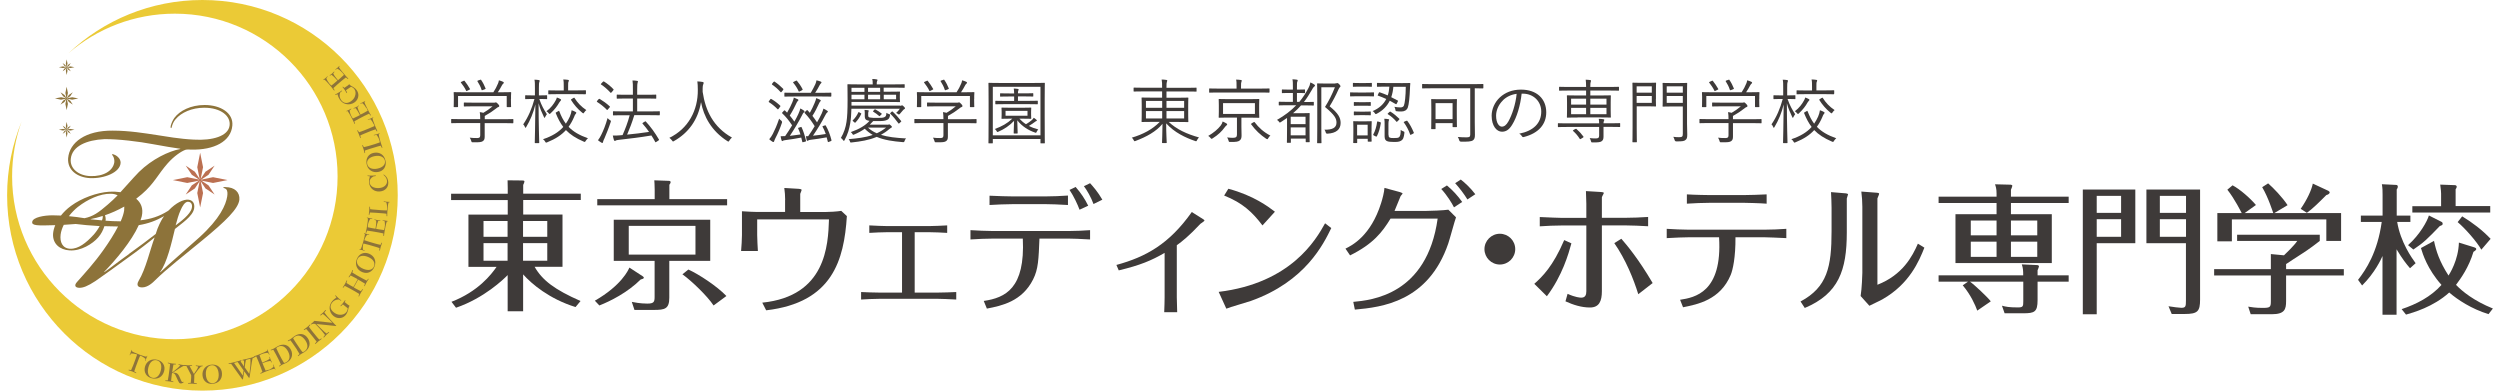 <?xml version="1.0" encoding="UTF-8"?><svg id="design" xmlns="http://www.w3.org/2000/svg" viewBox="0 0 320 50"><defs><style>.cls-1{fill:#bb7051;}.cls-2{fill:#3e3a39;}.cls-3{fill:#8d733a;}.cls-4{fill:#ebca36;}</style></defs><polygon class="cls-1" points="25.25 21.4 25.62 23.24 25.99 21.4 25.62 19.55 25.25 21.4"/><polygon class="cls-1" points="25.99 24.71 25.62 22.86 25.25 24.71 25.62 26.55 25.99 24.71"/><polygon class="cls-1" points="27.27 22.68 25.43 23.05 27.27 23.42 29.12 23.05 27.27 22.68"/><polygon class="cls-1" points="23.97 23.42 25.81 23.05 23.97 22.68 22.12 23.05 23.97 23.42"/><polygon class="cls-1" points="26.3 21.98 25.52 23.15 26.69 22.37 27.47 21.2 26.3 21.98"/><polygon class="cls-1" points="24.94 24.12 25.72 22.95 24.55 23.73 23.77 24.9 24.94 24.12"/><polygon class="cls-1" points="26.69 23.73 25.52 22.95 26.3 24.12 27.47 24.9 26.69 23.73"/><polygon class="cls-1" points="24.55 22.37 25.72 23.15 24.94 21.98 23.77 21.2 24.55 22.37"/><path class="cls-3" d="m28.86,23.93c-.17,0-.25.03-.28.08-.03.08.17.03.36.2.2.2.2.56.14.95-.17,1.04-.89,2.8-3.58,5.24-1.68,1.51-4.03,3.53-4.98,4.45l-.03-.03c.9-1.2,1.48-3.78,1.9-5.51.76-.64,2.3-1.62,2.46-2.63.11-.7-.22-1.06-.73-1.12-.62-.07-1.62.41-2.53,1.37-.04.03-.07.05-.11.08-1.13.71-2.19,1.03-3.5,1.19.06-.18.13-.36.17-.53.22-1-.11-1.73-.72-2.23.25-.19.5-.39.74-.6,1.57-1.35,2.07-2.55,3.28-3.92.84-.95,1.74-1.54,2.27-1.74.28-.08.56-.03.7-.03,3,.08,5.15-1.06,5.32-3.08.14-1.6-1.48-2.63-3.55-2.63-1.77,0-3.19.73-3.87,1.65-.22.31-.36.64-.45.95-.06.25-.03.36.03.36s.09-.17.14-.34c.11-.34.25-.59.45-.81.7-.84,2.07-1.46,3.64-1.46h.03c2.1,0,3.42,1.06,3.22,2.32-.2,1.32-2.18,1.9-4.56,1.76-1.82-.08-3.67-.42-4.79-.59-1.45-.22-3.5-.56-5.6-.56-3.47-.03-5.54,1.49-5.71,3.53-.11,1.51,1.15,2.46,2.8,2.55,1.82.08,3.86-.73,3.92-1.96,0-.51-.39-.81-.61-.95-.14-.08-.42-.2-.48-.14-.06.03.03.08.11.22.14.2.2.56.17.81-.17,1.09-1.37,1.82-3.08,1.76-1.48-.06-2.63-.95-2.49-2.21.17-1.65,2.07-2.41,4.28-2.52,1.74-.03,4.48.31,6.21.64,1.49.28,2.58.45,3.53.59v.03c-1.48.28-3.61,1.29-5.29,2.94-.97,1-1.63,1.8-2.37,2.59-.48-.07-.97-.09-1.44-.06-1.6.11-3.53.81-4.9,1.82-.52.38-.94.8-1.28,1.23-.38-.02-.74-.03-1.07-.03-1.09,0-2.49.25-2.6.81-.11.51.56.53,2.91.45,0,0,.02,0,.03,0-.16.4-.26.78-.28,1.13-.06,1.26.87,2.02,2.1,2.1,1.45.11,2.97-.84,3.67-1.65.39-.44.65-.95.8-1.45.55.02,1.13.03,1.75.04-.49.96-1.16,2.01-1.85,2.98-1.23,1.74-2.41,3-3.39,4.11-.42.45-.25.76.31.76.45,0,1.03-.2,2.04-.87.95-.67,2.83-1.99,3.95-2.83,1.43-1.01,3.08-2.29,3.61-2.74v.03c-.59,1.6-1.12,4-2.02,5.49-.14.22-.42.87.42.87.76,0,1.4-.64,1.71-.95,1.34-1.34,3.75-3.22,5.96-5.04,3.11-2.55,4.65-4.09,4.79-5.23.08-.95-.59-1.62-1.79-1.62Zm-4.79,1.9c.39,0,.59.34.48.81-.2.84-1.49,1.76-2.07,2.21.17-.62.36-1.37.67-2.02.17-.39.5-1.01.92-1.01Zm-14.05.62c1.15-.9,2.77-1.68,4.17-1.65.34,0,.63.08.87.2-.38.38-.78.78-1.27,1.19-1.2,1.04-1.88,1.51-2.97,1.74-.62-.11-1.31-.19-2-.26.34-.45.75-.87,1.19-1.22Zm3.04,1.76c-.66-.06-1.17-.11-1.45-.14v-.03c.48-.09,1-.22,1.54-.4,0,.07,0,.14,0,.19,0,.11-.05.25-.1.38Zm-1.13,1.89c-.9.98-1.9,1.79-2.97,1.74-.98-.06-1.32-.87-1.2-1.82.05-.39.19-.81.4-1.24.51-.03,1.03-.07,1.53-.11.78.1,1.82.2,3.07.27-.22.41-.52.83-.83,1.17Zm1.58-1.85c0-.06.02-.11.02-.17,0-.2-.04-.38-.09-.53.79-.27,1.63-.64,2.47-1.11,0,.16,0,.32-.02.5-.06.41-.22.89-.44,1.39-.71,0-1.36-.04-1.93-.08Zm3.01,4.26c-1.43,1.01-2.27,1.71-3.16,2.32l-.03-.03c1.5-1.54,3.52-3.94,4.43-5.98,1.22-.2,2.24-.58,3.25-1.16-.06.08-.12.16-.18.25-.22.36-.62,1.09-.9,2.04-.9.7-2.24,1.71-3.42,2.55Z"/><polygon class="cls-3" points="8.43 8.13 8.53 8.66 8.64 8.13 8.53 7.6 8.43 8.13"/><polygon class="cls-3" points="8.64 9.07 8.53 8.55 8.43 9.07 8.53 9.6 8.64 9.07"/><polygon class="cls-3" points="9.01 8.5 8.48 8.6 9.01 8.71 9.53 8.6 9.01 8.5"/><polygon class="cls-3" points="8.06 8.71 8.59 8.6 8.06 8.5 7.53 8.6 8.06 8.71"/><polygon class="cls-3" points="8.72 8.3 8.5 8.63 8.84 8.41 9.06 8.07 8.72 8.3"/><polygon class="cls-3" points="8.34 8.91 8.56 8.57 8.23 8.79 8.01 9.13 8.34 8.91"/><polygon class="cls-3" points="8.84 8.79 8.5 8.57 8.72 8.91 9.06 9.13 8.84 8.79"/><polygon class="cls-3" points="8.23 8.41 8.56 8.63 8.34 8.3 8.01 8.07 8.23 8.41"/><polygon class="cls-3" points="8.37 11.9 8.53 12.69 8.69 11.9 8.53 11.1 8.37 11.9"/><polygon class="cls-3" points="8.69 13.31 8.53 12.52 8.37 13.31 8.53 14.1 8.69 13.31"/><polygon class="cls-3" points="9.24 12.45 8.45 12.6 9.24 12.76 10.03 12.6 9.24 12.45"/><polygon class="cls-3" points="7.82 12.76 8.62 12.6 7.82 12.45 7.03 12.6 7.82 12.76"/><polygon class="cls-3" points="8.82 12.15 8.49 12.65 8.99 12.31 9.32 11.81 8.82 12.15"/><polygon class="cls-3" points="8.24 13.06 8.58 12.56 8.07 12.89 7.74 13.39 8.24 13.06"/><polygon class="cls-3" points="8.99 12.89 8.49 12.56 8.82 13.06 9.32 13.39 8.99 12.89"/><polygon class="cls-3" points="8.07 12.31 8.58 12.65 8.24 12.15 7.74 11.81 8.07 12.31"/><polygon class="cls-3" points="8.43 16.13 8.53 16.66 8.64 16.13 8.53 15.6 8.43 16.13"/><polygon class="cls-3" points="8.64 17.07 8.53 16.55 8.43 17.07 8.53 17.6 8.64 17.07"/><polygon class="cls-3" points="9.01 16.5 8.48 16.6 9.01 16.71 9.53 16.6 9.01 16.5"/><polygon class="cls-3" points="8.06 16.71 8.59 16.6 8.06 16.5 7.53 16.6 8.06 16.71"/><polygon class="cls-3" points="8.72 16.3 8.5 16.63 8.84 16.41 9.06 16.08 8.72 16.3"/><polygon class="cls-3" points="8.34 16.91 8.56 16.57 8.23 16.8 8.01 17.13 8.34 16.91"/><polygon class="cls-3" points="8.84 16.8 8.5 16.57 8.72 16.91 9.06 17.13 8.84 16.8"/><polygon class="cls-3" points="8.23 16.41 8.56 16.63 8.34 16.3 8.01 16.08 8.23 16.41"/><path class="cls-4" d="m25.91,0c-6.64,0-12.67,2.59-17.15,6.82,3.65-3.16,8.41-5.07,13.62-5.07,11.51,0,20.83,9.33,20.83,20.84s-9.33,20.83-20.83,20.83S1.55,34.08,1.55,22.58c0-2.47.43-4.84,1.22-7.04-1.19,2.92-1.86,6.11-1.86,9.46,0,13.81,11.19,25,25,25s25-11.19,25-25S39.72,0,25.91,0Z"/><path class="cls-3" d="m17.94,45.53c-.09.19-.18.39-.26.62l-.29.77c-.08.22-.15.43-.21.62.19.1.28.16.27.2,0,.02-.03.03-.06.02-.05-.02-.19-.11-.43-.2-.27-.1-.43-.13-.47-.15-.03-.01-.04-.03-.04-.06.02-.04.12-.03.33.03.09-.18.17-.38.26-.6l.29-.77c.08-.22.16-.43.22-.63-.26-.1-.52-.14-.79-.13l-.09.17s-.04.06-.06.05c-.02,0-.02-.03,0-.07.01-.04.06-.11.1-.24.06-.17.09-.29.11-.35.01-.03.02-.04.04-.03.01,0,.02.02.01.06l-.02.1c.1.08.37.21.8.37l.25.1c.43.16.71.24.84.25l.05-.09s.03-.04.05-.03c.02,0,.02.02.01.05-.02.05-.07.16-.14.33-.05.13-.07.21-.08.25-.02.04-.03.06-.04.05-.02,0-.02-.03-.01-.08l.05-.19c-.19-.19-.42-.33-.68-.43Z"/><path class="cls-3" d="m18.66,47.87c-.16-.26-.19-.56-.11-.9.09-.36.29-.63.57-.8.29-.17.63-.21,1.01-.12.35.09.61.27.77.54.16.26.2.57.11.91-.19.74-.82,1.11-1.58.92-.35-.09-.61-.27-.78-.55Zm.83.48c.48.12.91-.2,1.09-.91.18-.72-.03-1.2-.5-1.32-.48-.12-.91.2-1.09.91-.18.71.03,1.2.5,1.32Z"/><path class="cls-3" d="m21.78,46.58c-.21-.05-.31-.09-.31-.13,0-.02.03-.04.06-.03.04,0,.19.06.47.1.28.04.44.03.48.04.03,0,.05.02.05.05,0,.05-.11.05-.33.05-.04.19-.08.41-.11.64l-.05.38c.48-.38.84-.67,1.04-.91-.17-.05-.25-.08-.25-.12,0-.02.03-.04.06-.03.05,0,.19.06.45.09.24.03.4.02.45.03.03,0,.05.02.05.05,0,.04-.11.05-.33.04-.27.12-.73.43-1.41.88.12,0,.22,0,.29,0,.29.04.43.18.56.47l.19.43c.08.19.13.28.2.29.06,0,.11-.04.14-.03.02,0,.03.02.03.04,0,.04-.22.2-.41.17-.14-.02-.2-.12-.3-.33l-.32-.69c-.09-.19-.18-.28-.36-.31-.03,0-.07,0-.1,0l-.05.35c-.03.24-.06.46-.07.65.21.06.31.08.31.13,0,.02-.03.04-.06.03-.04,0-.2-.06-.47-.09-.28-.04-.44-.03-.48-.04-.03,0-.05-.02-.05-.05,0-.05.11-.05.33-.04.04-.2.08-.41.11-.65l.11-.82c.03-.23.06-.45.07-.65Z"/><path class="cls-3" d="m23.53,46.75s.02-.04.05-.04c.04,0,.2.04.48.05.28,0,.44-.01.49-.01.03,0,.05.02.05.04,0,.05-.11.06-.33.08l.55,1c.31-.42.5-.73.55-.96-.22-.03-.32-.06-.32-.1,0-.02.02-.04.06-.04.06,0,.2.04.41.05.19,0,.32-.02.39-.02.03,0,.05.02.05.04,0,.04-.08.05-.25.08-.21.2-.49.55-.84,1.05v.4c-.02.24-.03.46-.02.65.24.03.36.05.36.1,0,.02-.02.04-.06.04-.05,0-.21-.03-.51-.05s-.47,0-.52,0c-.04,0-.06-.02-.06-.04,0-.05.12-.06.36-.07.02-.2.04-.42.05-.65v-.33s-.61-1.17-.61-1.17c-.21-.03-.32-.06-.31-.1Z"/><path class="cls-3" d="m26.31,48.86c-.23-.19-.36-.47-.39-.82-.03-.37.07-.69.28-.94.22-.26.53-.41.92-.43.36-.02.66.07.9.27.23.2.37.47.39.82.06.76-.42,1.31-1.2,1.37-.36.03-.66-.06-.91-.27Zm.93.19c.49-.04.8-.48.75-1.21-.06-.73-.41-1.12-.89-1.09-.49.04-.8.48-.75,1.21.05.73.41,1.12.89,1.09Z"/><path class="cls-3" d="m31.04,46.09s0-.04.04-.05c.06-.02.2-.03.4-.08l.69-.18c.2-.05.33-.11.39-.12.03,0,.06,0,.06.03.01.04-.08.09-.29.17-.08.36-.13.69-.17,1l-.21,1.4c0,.06-.02.09-.05.1-.04,0-.06-.02-.09-.07l-.55-.77-.15.96c0,.06-.02.09-.05.09-.04,0-.06-.02-.09-.07l-1.39-1.94c-.21.03-.32.04-.33,0,0-.02,0-.04.04-.05.04,0,.2-.03.47-.1l.64-.16c.27-.07.42-.13.46-.14.03,0,.06,0,.06.02,0,.03-.04.07-.13.13l.44.64c.02-.26.02-.51,0-.75-.13,0-.19-.01-.2-.04Zm-.85.3c-.07.02-.15.04-.23.07l1.12,1.61c.04-.22.07-.44.1-.66l-.76-1.07c-.08.01-.15.03-.22.05Zm1.72,1.46c.13-.75.18-1.39.14-1.93-.1.02-.19.04-.29.07-.1.02-.19.05-.28.08-.06.26-.11.57-.16.95l.59.84Z"/><path class="cls-3" d="m34.37,47.36c.25-.1.48-.24.65-.43l-.05-.2s-.01-.07,0-.08c.02,0,.03.01.05.05.01.04.03.12.08.24.07.17.13.28.15.33.01.03,0,.04,0,.05-.01,0-.03,0-.05-.04l-.06-.09c-.13.01-.41.1-.84.26l-.46.18c-.29.11-.42.19-.45.2-.03.01-.06,0-.07-.02-.02-.04.07-.1.27-.2-.06-.19-.13-.39-.22-.61l-.3-.77c-.09-.22-.17-.42-.26-.6-.21.06-.32.08-.33.03,0-.02,0-.05.04-.06.02,0,.18-.05.46-.16l.45-.18c.42-.17.68-.3.79-.38l-.02-.1s0-.05.01-.06c.02,0,.03,0,.04.03.02.05.05.17.12.34.05.12.09.2.11.24.02.04.02.06,0,.07-.02,0-.04,0-.06-.05l-.1-.18c-.25-.01-.52.04-.8.15-.09.03-.19.08-.3.15.06.19.13.39.22.61l.13.33.1-.04c.36-.14.64-.29.85-.44l-.04-.19s-.01-.06.01-.07c.02,0,.03,0,.04.03.02.04.04.16.11.33.07.17.13.27.15.32.01.03,0,.05-.01.05-.02,0-.04,0-.06-.04l-.1-.17c-.26.03-.59.12-.96.27l-.06.02.14.36c.09.22.17.42.26.6.13-.03.25-.07.37-.12Z"/><path class="cls-3" d="m35.68,46.06l-.38-.73c-.11-.21-.22-.4-.32-.57-.2.08-.31.11-.33.07-.01-.02,0-.05.03-.06.07-.03.2-.07.37-.16.18-.09.34-.21.53-.31.69-.36,1.32-.18,1.65.45.34.66.11,1.33-.57,1.69-.17.09-.36.14-.54.24-.16.08-.26.17-.33.21-.03.02-.06.01-.07,0-.02-.04.07-.11.24-.23-.08-.19-.17-.38-.28-.59Zm.91.33c.5-.26.61-.76.29-1.39-.34-.65-.82-.86-1.3-.61-.08.04-.16.1-.22.17.08.18.17.38.28.59l.38.73c.11.21.22.4.33.57.08,0,.16-.02.24-.06Z"/><path class="cls-3" d="m38.02,44.76l-.47-.68c-.13-.2-.26-.37-.39-.53-.19.1-.29.15-.32.11-.01-.02,0-.05.02-.07.06-.04.19-.09.35-.2.16-.11.32-.25.49-.37.65-.44,1.29-.33,1.69.26.42.61.27,1.31-.37,1.75-.16.11-.34.19-.51.3-.15.1-.24.2-.31.24-.03.02-.06.02-.07,0-.03-.04.05-.11.22-.25-.1-.17-.22-.36-.35-.56Zm.94.22c.46-.32.52-.83.12-1.42-.41-.6-.92-.76-1.36-.45-.08.05-.15.12-.2.2.1.17.21.35.35.55l.46.68c.13.2.26.38.39.53.08,0,.16-.04.24-.09Z"/><path class="cls-3" d="m39.2,42.1c-.18.12-.28.17-.31.13-.02-.02,0-.04.02-.07.03-.03.17-.1.39-.28.22-.18.32-.3.35-.33.02-.02.05-.02.07,0,.03.04-.04.12-.19.27.11.16.24.33.39.52l.52.64c.15.19.29.35.43.49.18-.12.27-.17.3-.14.01.02,0,.04-.02.07-.03.03-.17.11-.39.29-.22.18-.32.3-.36.32-.02.02-.05.02-.07,0-.03-.04.04-.12.2-.27-.11-.16-.25-.34-.4-.52l-.52-.64c-.15-.18-.29-.34-.43-.49Z"/><path class="cls-3" d="m41,41.98c.39.39.67.62.8.71.19-.15.28-.22.32-.19.02.02.01.04-.01.07-.04.04-.16.12-.33.29-.17.16-.26.29-.3.33-.02.02-.05.02-.07,0-.03-.04.04-.13.19-.31-.27-.37-.51-.66-.71-.86l-.54-.56c-.17-.02-.27-.04-.41.03-.06.03-.1.06-.12.03-.02-.02-.01-.04,0-.07.03-.03.13-.09.26-.22.05-.04.1-.1.15-.16l2.32.25-.43-.43c-.4-.4-.68-.63-.8-.71-.19.16-.29.22-.32.19-.02-.02-.01-.04,0-.07.04-.04.16-.11.34-.28.17-.16.26-.29.3-.33.02-.02.05-.02.07,0,.03.03-.04.13-.19.31.26.37.5.65.71.86l.62.65c.1.11.16.16.17.16.02.02.02.05.01.06,0,0-.02,0-.03,0l-2.51-.26.51.5Z"/><path class="cls-3" d="m42.98,37.94c-.06-.08-.1-.12-.08-.14.02-.02.03-.01.06,0,.05.04.19.23.5.48.1.08.17.12.19.14.03.03.04.05.03.06-.02.02-.04.01-.08-.01l-.23-.14c-.35,0-.65.14-.84.38-.34.42-.28.89.17,1.25.22.18.45.28.69.32.4.05.73-.06.93-.31.11-.14.17-.3.19-.51l-.62-.5c-.17.18-.26.26-.3.23-.02-.01-.01-.04,0-.06.04-.05.15-.14.29-.32.15-.19.22-.32.26-.36.02-.03.04-.03.06-.02.03.02,0,.1-.08.24l.41.33c.12.1.19.11.2.12.04.03-.03.07-.08.19-.04.09-.06.26-.12.47-.06.2-.14.37-.25.51-.17.21-.39.35-.62.4-.34.07-.67,0-.97-.24-.31-.25-.48-.6-.5-1-.01-.31.1-.61.32-.89.16-.19.35-.36.56-.48l-.11-.13Z"/><path class="cls-3" d="m46.21,37.25c.13-.18.19-.26.23-.24.02.01.02.04,0,.07-.02.04-.12.16-.26.41-.14.24-.19.39-.21.43-.02.03-.04.04-.06.03-.04-.02,0-.12.08-.32-.17-.11-.35-.22-.56-.34l-.72-.4c-.21-.11-.4-.21-.58-.3-.13.18-.2.26-.24.24-.02-.01-.02-.04,0-.07.02-.04.12-.16.26-.41.14-.24.19-.4.21-.43.02-.03.04-.04.06-.03.04.02,0,.12-.08.33.16.11.35.22.56.34l.33.18.56-1-.33-.18c-.21-.11-.4-.22-.58-.3-.13.18-.2.26-.24.24-.02-.01-.02-.04,0-.07.02-.04.13-.16.26-.41.14-.24.19-.4.21-.43.02-.03.04-.04.06-.03.04.02,0,.12-.08.32.16.11.35.23.55.34l.72.4c.21.12.4.22.58.3.13-.17.19-.26.23-.24.02.01.03.04,0,.07-.02.04-.12.16-.26.41-.14.25-.19.4-.21.44-.02.03-.04.04-.06.03-.04-.02,0-.12.08-.32-.17-.11-.35-.22-.56-.34l-.32-.18-.56,1,.32.18c.21.12.4.22.58.3Z"/><path class="cls-3" d="m47.28,34.85c-.28.12-.58.11-.91-.02-.35-.14-.59-.37-.71-.67-.13-.31-.13-.66.02-1.01.14-.33.35-.57.64-.69.28-.12.59-.12.91.01.71.29.99.96.69,1.69-.14.33-.35.56-.65.69Zm.59-.75c.18-.46-.08-.93-.76-1.21-.68-.28-1.19-.14-1.37.31-.19.46.08.93.76,1.21.68.28,1.19.14,1.37-.31Z"/><path class="cls-3" d="m46.65,30.75c.19.07.41.14.64.21l.79.23c.23.07.44.11.63.15.09-.2.13-.3.17-.28.02,0,.03.03.02.06-.01.05-.09.2-.16.45-.08.27-.09.44-.11.48,0,.03-.03.05-.05.04-.04-.01-.04-.12,0-.33-.19-.07-.39-.14-.62-.2l-.79-.23c-.22-.06-.44-.12-.65-.16-.08.27-.1.53-.06.8l.18.07s.06.04.06.06c0,.02-.02.02-.07,0-.04-.01-.12-.05-.25-.08-.18-.05-.3-.07-.35-.08-.03,0-.04-.02-.03-.04,0-.01.02-.02.06-.02h.1c.07-.1.18-.37.3-.81l.07-.26c.12-.44.18-.73.18-.86l-.09-.05s-.04-.03-.04-.04c0-.02.02-.02.05-.02.05.02.17.06.34.11.13.04.21.05.25.06.04.01.06.02.05.04,0,.02-.03.02-.08.02l-.19-.03c-.17.21-.3.44-.37.71Z"/><path class="cls-3" d="m49.24,29.07c.05-.26.04-.53-.02-.78l-.2-.06s-.07-.02-.06-.05c0-.02.02-.02.07-.01.04,0,.12.03.25.06.18.03.31.04.36.05.03,0,.04.01.04.03,0,.01-.02.02-.05.02h-.11c-.06.12-.13.4-.21.85l-.09.49c-.05.3-.06.46-.06.49,0,.03-.03.05-.05.05-.05,0-.05-.12-.03-.33-.19-.05-.4-.09-.64-.13l-.81-.14c-.23-.04-.45-.07-.65-.09-.06.21-.1.31-.14.3-.02,0-.04-.03-.03-.06,0-.03.05-.18.11-.47l.08-.47c.08-.45.1-.74.09-.87l-.1-.04s-.05-.03-.04-.04c0-.02.02-.02.05-.02.05,0,.17.05.35.08.13.02.22.02.26.03.04,0,.06.02.06.03,0,.02-.02.03-.07.03h-.21c-.14.2-.24.45-.29.74-.02.1-.03.2-.03.33.19.05.4.09.64.13l.35.06.02-.11c.07-.38.09-.69.07-.95l-.18-.06s-.06-.02-.06-.05c0-.02.02-.03.05-.02.05,0,.16.05.34.08.18.03.3.03.35.04.03,0,.04.02.04.04,0,.02-.02.03-.07.02h-.2c-.11.24-.2.56-.27.96v.06s.37.07.37.07c.24.04.45.07.64.09.04-.13.07-.25.09-.38Z"/><path class="cls-3" d="m49.54,26.69c.02-.28-.01-.56-.1-.8l-.27-.04s-.07-.02-.07-.05c0-.02.02-.02.07-.02.02,0,.12.02.29.04.21.02.35.01.39.02.03,0,.04,0,.04.03,0,.01-.02.02-.05.03h-.1c-.05.13-.1.42-.13.87l-.03.38c-.02.31-.01.47-.01.49,0,.03-.02.05-.04.05-.05,0-.06-.11-.06-.33-.2-.03-.41-.06-.65-.07l-.82-.06c-.24-.02-.45-.03-.65-.03-.04.21-.07.32-.11.31-.02,0-.04-.03-.04-.06,0-.03.04-.18.06-.48.02-.3.01-.45.02-.48,0-.03.02-.06.04-.05.04,0,.06.11.06.33.19.03.41.06.65.07l.82.07c.24.02.45.03.65.03.03-.08.04-.16.05-.24Z"/><path class="cls-3" d="m47.18,22.55c-.1-.01-.15-.02-.15-.05,0-.02.01-.03.04-.04.04,0,.32.05.88,0,.04,0,.07,0,.11,0,.04,0,.06,0,.06.03,0,.03-.02.04-.07.05l-.25.04c-.34.18-.51.45-.49.74.03.48.48.8,1.2.75.66-.04,1.06-.43,1.03-.91-.02-.22-.12-.45-.3-.63-.08-.09-.16-.12-.16-.16,0-.02,0-.03.02-.03.01,0,.1.03.19.12.27.25.38.5.41.86.04.66-.4,1.14-1.1,1.19-.36.02-.66-.07-.9-.26-.28-.22-.44-.55-.47-.92-.01-.24.03-.48.12-.76l-.16-.02Z"/><path class="cls-3" d="m49.18,21.54c-.17.25-.43.41-.77.47-.37.07-.69,0-.96-.18-.28-.19-.46-.48-.53-.86-.06-.35,0-.67.17-.93.17-.25.43-.42.77-.48.75-.14,1.35.27,1.49,1.05.07.36,0,.66-.17.93Zm.09-.95c-.09-.48-.57-.74-1.29-.61-.72.13-1.07.53-.98,1,.09.48.57.74,1.28.61.72-.14,1.07-.53.99-1Z"/><path class="cls-3" d="m48.57,17.97c-.08-.27-.21-.51-.38-.71l-.27.06s-.08,0-.08-.02c0-.02.01-.03.06-.04.02,0,.12-.02.29-.07.21-.06.33-.12.37-.13.03,0,.04,0,.05.01,0,.01,0,.03-.04.05l-.09.05c0,.13.06.42.19.86l.11.36c.09.3.16.44.16.47,0,.03,0,.06-.02.07-.05.01-.1-.08-.18-.28-.2.04-.4.1-.63.17l-.79.24c-.23.07-.43.14-.62.21.04.21.05.32,0,.33-.02,0-.04,0-.05-.04,0-.02-.03-.18-.12-.47-.09-.29-.15-.43-.16-.46-.01-.03,0-.06.02-.07.04-.01.09.08.18.28.19-.04.4-.1.63-.16l.79-.24c.23-.07.43-.14.62-.21,0-.09-.02-.17-.04-.24Z"/><path class="cls-3" d="m47.84,15.92c-.11-.26-.26-.49-.44-.67l-.26.08s-.07.01-.08,0c0-.02.01-.03.05-.05.02,0,.12-.03.28-.1.2-.08.31-.14.36-.16.03,0,.04,0,.05,0,0,.01,0,.03-.03.05l-.09.05c.01.13.1.41.27.83l.14.35c.12.29.19.42.2.45.01.03,0,.06-.02.07-.04.02-.1-.07-.2-.27-.19.06-.39.13-.61.22l-.76.31c-.22.09-.42.17-.59.26.06.21.08.32.04.33-.02,0-.05,0-.06-.04,0-.02-.05-.18-.16-.45-.11-.28-.19-.41-.2-.44-.01-.03,0-.06.02-.07.04-.02.1.07.2.26.19-.06.39-.13.61-.22l.76-.31c.22-.09.42-.18.6-.26-.01-.09-.04-.17-.07-.24Z"/><path class="cls-3" d="m46.86,13.81c-.12-.24-.29-.45-.49-.61l-.19.07s-.07.02-.08,0c0-.02,0-.03.05-.05.04-.02.12-.05.24-.11.17-.08.27-.16.31-.18.03-.02.04-.02.05,0,0,.01,0,.03-.03.05l-.08.06c.02.13.14.4.35.81l.23.44c.14.28.23.4.25.43.02.03.01.06,0,.07-.04.02-.11-.07-.23-.24-.18.08-.38.17-.59.28l-.73.38c-.21.11-.4.21-.57.32.08.2.11.31.07.33-.02,0-.05,0-.06-.03-.01-.02-.06-.17-.2-.44l-.22-.43c-.21-.41-.37-.65-.46-.75l-.1.03s-.05,0-.06,0c0-.02,0-.03.03-.04.05-.02.16-.07.33-.15.12-.06.19-.11.22-.13.04-.02.06-.02.07,0,.01.02,0,.04-.04.07l-.17.12c.01.25.09.52.23.78.04.08.1.18.18.28.18-.08.38-.17.59-.28l.31-.16-.05-.1c-.18-.34-.35-.61-.53-.8l-.18.06s-.06.02-.07,0c0-.02,0-.03.03-.05.04-.02.15-.06.32-.14s.26-.16.3-.18c.03-.01.05-.01.06,0,.01.02,0,.03-.04.06l-.16.11c.06.26.18.57.37.93l.03.05.35-.18c.21-.11.4-.21.57-.32-.04-.12-.1-.24-.16-.36Z"/><path class="cls-3" d="m43.05,12.11c-.09.04-.14.06-.16.03-.01-.02,0-.03.02-.05.05-.03.27-.12.6-.34.11-.07.17-.12.2-.14.04-.02.06-.03.07-.01.02.03,0,.04-.04.08l-.21.18c-.1.34-.06.66.12.92.3.45.77.52,1.25.2.23-.16.4-.35.5-.57.16-.37.15-.72-.03-.98-.1-.15-.24-.25-.43-.33l-.66.45c.12.21.18.33.13.36-.02.01-.04,0-.06-.02-.03-.05-.09-.18-.22-.37-.13-.2-.24-.31-.27-.35-.02-.03-.02-.05,0-.07.03-.02.1.03.21.15l.44-.3c.13-.09.16-.15.17-.16.04-.03.05.05.16.13.08.06.23.13.42.25.18.11.31.24.41.39.15.22.22.47.2.71-.03.34-.2.64-.51.85-.33.22-.72.29-1.11.19-.3-.08-.56-.27-.76-.57-.14-.21-.24-.44-.29-.68l-.15.07Z"/><path class="cls-3" d="m43.78,9.27c-.17-.2-.38-.37-.61-.48l-.17.11s-.06.04-.08.02c-.01-.01,0-.03.03-.06.03-.03.11-.07.21-.16.14-.12.22-.21.26-.25.02-.02.04-.02.05,0,0,0,0,.03-.02.06l-.07.08c.05.12.22.36.52.7l.32.38c.2.24.32.34.34.36.02.03.02.05,0,.07-.04.03-.12-.04-.28-.19-.16.12-.33.25-.51.4l-.62.53c-.18.15-.34.3-.48.44.12.18.18.27.14.3-.02.02-.05,0-.07-.02-.02-.02-.1-.15-.29-.38l-.31-.37c-.29-.34-.51-.55-.61-.62l-.09.05s-.05.02-.06,0c-.01-.02,0-.03.02-.05.04-.03.14-.1.29-.22.1-.09.16-.15.19-.18.03-.03.05-.03.06-.02.02.02,0,.04-.03.08l-.14.15c.07.24.21.48.4.71.06.07.14.15.24.24.16-.11.33-.25.51-.41l.27-.23-.07-.08c-.25-.29-.48-.51-.69-.66l-.16.1s-.06.03-.07.01c-.01-.02,0-.03.01-.05.04-.03.14-.09.28-.21.14-.12.22-.21.25-.24.02-.02.04-.02.06,0,.01.02,0,.04-.02.07l-.13.15c.11.24.3.51.57.82l.04.05.29-.25c.18-.16.34-.3.48-.44-.07-.11-.15-.22-.23-.31Z"/><path class="cls-2" d="m65.7,15.71c0,.06,0,.07-.07.07-.05,0-.33-.02-1.18-.02h-2.41v.94c0,.19,0,.56,0,.78,0,.32-.06.46-.24.59-.19.12-.42.16-1.26.14-.17,0-.17,0-.22-.17-.05-.14-.11-.31-.19-.42.32.04.57.05.94.05.26,0,.4-.06.4-.35v-1.57h-2.47c-.85,0-1.13.02-1.18.02-.06,0-.07,0-.07-.07v-.4c0-.06,0-.07.07-.07.05,0,.33.02,1.18.02h2.47c0-.4-.02-.67-.06-.9.17.03.33.05.46.09.43-.25.81-.52,1.18-.83h-2.43c-.85,0-1.13.02-1.18.02-.06,0-.07,0-.07-.07v-.37c0-.06,0-.07.07-.07.05,0,.33.02,1.18.02h2.53c.15,0,.21,0,.24-.02.03,0,.05-.02.09-.02.05,0,.11.05.25.19.13.13.18.22.18.28s-.04.1-.09.12c-.09.03-.17.06-.38.24-.36.29-.82.59-1.39.91,0,.06,0,.16,0,.31v.11h2.41c.85,0,1.13-.02,1.18-.02.06,0,.07,0,.07.07v.4Zm-.3-3.04c0,.81.02.92.02.97,0,.06,0,.07-.08.07h-.41c-.06,0-.07,0-.07-.07v-1.35h-6.23v1.35c0,.06,0,.07-.07.07h-.42c-.06,0-.07,0-.07-.07,0-.05.02-.17.02-.97v-.32c0-.31-.02-.44-.02-.5s0-.06.07-.06c.05,0,.37.02,1.25.02h3.76c.25-.38.43-.72.59-1.11.05-.1.09-.24.12-.42.2.05.39.12.53.19.07.04.1.07.1.12,0,.04-.02.07-.06.1-.05.04-.13.13-.17.21-.16.31-.32.58-.54.91h.38c.89,0,1.2-.02,1.25-.02.07,0,.08,0,.08.06,0,.05-.02.19-.02.44v.37Zm-6.1-2.31c.1-.05.13-.05.17,0,.26.33.48.66.68,1.01.04.06.03.06-.08.12l-.24.12c-.06.03-.09.05-.12.05s-.04-.02-.05-.06c-.16-.34-.43-.73-.66-1.02-.04-.05-.03-.07.08-.12l.23-.1Zm2.14-.14c.09-.04.12-.04.15.02.23.33.42.71.56,1.07.03.06.02.06-.1.12l-.24.09c-.13.05-.14.05-.17-.03-.14-.44-.32-.74-.52-1.07-.05-.06-.02-.08.08-.12l.24-.08Z"/><path class="cls-2" d="m70.04,12.62c0,.06,0,.07-.07.07-.05,0-.23-.02-.86-.02h-.08c.28.83.62,1.41.97,1.95-.07.08-.15.23-.22.36-.04.07-.05.11-.08.11-.02,0-.05-.05-.08-.12-.24-.5-.51-1.09-.68-1.76,0,2.73.08,4.91.08,5.04,0,.06,0,.07-.07.07h-.43c-.06,0-.07,0-.07-.07,0-.13.06-2.26.08-4.88-.26,1.08-.66,2.03-1.17,2.88-.05.07-.07.11-.1.11s-.05-.04-.07-.11c-.05-.14-.14-.26-.22-.33.65-.95,1.11-2.02,1.44-3.25h-.27c-.62,0-.81.02-.85.02-.06,0-.07,0-.07-.07v-.35c0-.07,0-.08.07-.08.05,0,.23.02.85.02h.33v-.94c0-.52,0-.8-.06-1.07.23,0,.36.02.57.05.06,0,.1.05.1.08,0,.06-.02.11-.05.17-.04.1-.05.25-.05.76v.95h.12c.63,0,.81-.02.86-.02.06,0,.07,0,.07.08v.35Zm1.43,1.6c.08-.05.11-.03.13.04.23.62.5,1.13.83,1.57.2-.28.36-.59.51-.91.12-.3.2-.55.23-.81.2.06.36.14.49.21.06.04.11.07.11.11,0,.05-.05.12-.1.17-.06.07-.12.18-.19.38-.2.47-.43.88-.7,1.25.59.62,1.38,1.08,2.48,1.47-.12.1-.21.21-.29.33-.06.1-.08.14-.13.14-.03,0-.07-.02-.14-.05-1-.43-1.72-.9-2.26-1.47-.57.63-1.33,1.13-2.39,1.56-.07.03-.11.05-.15.05s-.06-.04-.12-.13c-.07-.13-.16-.24-.28-.31,1.16-.38,2-.9,2.6-1.57-.38-.49-.68-1.06-.96-1.76-.03-.07-.02-.07.1-.14l.23-.13Zm.28-1.32c-.05.05-.11.13-.17.23-.24.43-.59.9-1.1,1.37-.06.06-.1.09-.13.09-.04,0-.06-.04-.13-.11-.07-.1-.17-.18-.27-.24.56-.42.92-.91,1.19-1.41.05-.1.11-.22.14-.35.15.05.34.13.44.19.06.04.1.06.1.11s-.03.08-.08.13Zm3.23-.9c0,.06,0,.07-.08.07-.05,0-.33-.02-1.2-.02h-2.24c-.88,0-1.17.02-1.21.02-.06,0-.07,0-.07-.07v-.37c0-.06,0-.07.07-.07.05,0,.33.02,1.21.02h.7v-.44c0-.47,0-.71-.06-.97.22,0,.43.03.6.05.07,0,.12.05.12.07,0,.07-.03.11-.05.17-.05.1-.05.25-.05.67v.44h1c.87,0,1.16-.02,1.2-.02.07,0,.08,0,.08.07v.37Zm-1.58.54c.09-.06.1-.06.14,0,.37.6.86,1.12,1.51,1.55-.08.07-.19.17-.27.3-.05.08-.08.12-.11.12s-.06-.03-.13-.07c-.6-.48-1.07-1.04-1.44-1.63-.04-.06-.03-.07.08-.14l.21-.13Z"/><path class="cls-2" d="m76.62,12.71c.05-.07.09-.07.14-.05.43.26.88.57,1.28.95.05.05.05.06,0,.13l-.22.25c-.09.11-.1.12-.15.06-.37-.39-.83-.74-1.24-1-.06-.04-.05-.05,0-.13l.19-.23Zm.71,5.07c-.08.19-.14.33-.15.41,0,.06-.04.11-.07.11s-.07,0-.14-.05c-.15-.09-.27-.17-.43-.3.17-.22.27-.4.41-.67.28-.55.57-1.28.82-2.17.09.12.18.18.31.27.14.08.14.09.08.27-.24.74-.55,1.49-.82,2.13Zm-.16-7.3c.06-.07.09-.08.14-.05.43.27.85.61,1.2.98.05.05.05.09-.03.17l-.2.24c-.07.08-.09.09-.14.04-.36-.4-.83-.81-1.2-1.04-.05-.04-.05-.05.03-.14l.2-.21Zm7.27,4.2c0,.07,0,.08-.06.08s-.37-.02-1.28-.02h-1.91c-.29.95-.61,1.78-.92,2.49,1-.09,1.88-.21,2.81-.35-.25-.36-.53-.71-.82-1.04-.05-.05-.05-.08.05-.14l.23-.14c.06-.05.09-.05.13,0,.64.7,1.16,1.42,1.67,2.29.03.05.03.07-.06.14l-.25.16c-.12.08-.14.08-.16.02-.15-.29-.32-.57-.49-.83-1.43.24-2.65.39-4.17.56-.25.03-.33.05-.37.08-.05.03-.09.06-.14.06s-.1-.05-.12-.12c-.05-.18-.11-.38-.14-.57.37,0,.66,0,.92-.03l.33-.03c.34-.78.66-1.59.91-2.54h-.79c-.91,0-1.23.02-1.28.02-.06,0-.07,0-.07-.08v-.38c0-.06,0-.07.07-.07.05,0,.37.02,1.28.02h1.2v-1.65h-.78c-.89,0-1.18.02-1.22.02-.06,0-.07,0-.07-.07v-.38c0-.06,0-.07.07-.07.05,0,.34.02,1.22.02h.78v-.65c0-.61,0-.86-.05-1.18.24,0,.39.02.59.05.06,0,.11.05.11.08,0,.05-.02.09-.05.16-.03.08-.05.33-.05.87v.67h1.14c.89,0,1.19-.02,1.23-.02.06,0,.07,0,.07.07v.38c0,.06,0,.07-.07.07-.05,0-.34-.02-1.23-.02h-1.14v1.65h1.56c.91,0,1.23-.02,1.28-.02s.06,0,.06.07v.38Z"/><path class="cls-2" d="m93.36,17.99c-.05.09-.08.13-.12.13s-.07-.02-.14-.06c-2.05-1.31-3.03-3.17-3.37-4.99-.38,2.27-1.61,3.94-3.45,4.98-.06.04-.1.06-.14.06s-.06-.05-.13-.14c-.1-.14-.22-.24-.33-.33,2.43-1.17,3.67-3.54,3.64-6.14,0-.5-.02-.76-.06-1.08.22,0,.48.04.68.07.07.02.13.05.13.11,0,.07-.03.12-.05.18-.05.1-.08.28-.08.51,0,.16,0,.32,0,.47.36,2.43,1.38,4.51,3.75,5.85-.13.1-.24.23-.32.37Z"/><path class="cls-2" d="m98.59,12.72c.05-.07.06-.09.14-.05.43.25.77.51,1.14.86.05.05.04.06-.03.15l-.17.24c-.07.09-.1.1-.15.05-.37-.38-.71-.65-1.09-.89-.06-.04-.06-.05,0-.14l.16-.22Zm.66,4.97c-.09.18-.14.32-.16.39,0,.05-.05.1-.1.1-.04,0-.07-.02-.13-.05-.13-.08-.27-.19-.4-.31.17-.19.33-.43.46-.68.26-.52.52-1.08.81-1.95.06.08.16.17.26.24q.15.13.1.28c-.24.72-.52,1.37-.84,1.98Zm-.24-7.19c.07-.08.08-.09.14-.05.38.25.74.56,1.09.91.05.05.05.07,0,.15l-.19.24c-.06.08-.1.08-.14.03-.35-.39-.7-.69-1.07-.94-.06-.05-.05-.06,0-.14l.16-.2Zm3.47,5.76c.08-.03.1-.02.13.04.21.45.42,1.09.56,1.72.02.06,0,.08-.1.11l-.24.06c-.1.03-.12.03-.14-.05-.04-.18-.08-.36-.13-.53-.72.14-1.37.24-2,.32-.21.03-.29.05-.33.08-.04.03-.06.05-.1.05-.05,0-.07-.04-.1-.13-.05-.14-.08-.31-.11-.49.2,0,.34,0,.58-.02.3-.43.61-.9.89-1.38-.42-.63-.81-1.11-1.26-1.53-.05-.05-.05-.06.03-.14l.17-.19c.06-.07.08-.08.15-.03l.27.27c.3-.52.52-.97.66-1.31.14-.33.17-.47.2-.62.17.06.33.14.49.21.07.04.1.06.1.1,0,.05-.02.07-.07.12-.05.04-.09.09-.14.19-.25.53-.54,1.12-.9,1.68.2.24.39.49.59.78.19-.33.36-.66.5-.96.15-.35.23-.55.26-.73.16.08.32.17.45.27.06.05.09.06.09.11s-.03.07-.07.11c-.09.07-.14.15-.26.4-.43.85-1.05,1.87-1.55,2.62.43-.05.87-.11,1.36-.18-.09-.29-.19-.54-.29-.76-.04-.07,0-.08.07-.11l.24-.07Zm3.92-3.96c0,.06,0,.07-.07.07-.05,0-.35-.02-1.28-.02h-3.29c-.92,0-1.23.02-1.28.02-.07,0-.08,0-.08-.07v-.36c0-.07,0-.08.08-.08.05,0,.35.02,1.28.02h2.02c.24-.4.43-.78.59-1.12.07-.17.11-.31.14-.48.21.05.39.1.54.16.06.03.1.06.1.11,0,.04-.02.07-.06.11-.05.05-.12.12-.16.21-.18.35-.38.7-.59,1.01h.72c.92,0,1.23-.02,1.28-.02.06,0,.07,0,.07.08v.36Zm-4.55-1.95c.1-.05.12-.05.15-.02.24.28.53.69.73,1.09.03.06,0,.08-.07.13l-.27.14c-.11.05-.14.05-.16,0-.17-.39-.42-.77-.69-1.09-.05-.05-.05-.07.06-.13l.24-.12Zm3.71,5.71c.09-.04.1-.04.14.02.31.52.56,1.19.73,1.86.02.06,0,.08-.08.12l-.25.1c-.1.04-.12.05-.14-.03-.05-.18-.1-.37-.15-.55-.74.14-1.38.23-2.02.31-.2.03-.29.05-.33.09-.03.02-.06.05-.1.05-.05,0-.09-.04-.11-.12-.04-.14-.06-.27-.1-.48.12,0,.21,0,.3,0,.29-.41.57-.84.83-1.28-.4-.64-.78-1.16-1.28-1.68-.05-.05-.04-.06.04-.14l.18-.18c.07-.07.09-.08.14-.04.11.12.21.23.3.33.24-.42.45-.88.61-1.26.14-.33.18-.47.2-.62.18.06.33.12.5.21.07.04.09.06.09.1s-.03.07-.06.11c-.05.05-.09.1-.14.21-.28.6-.54,1.14-.87,1.64.21.26.39.53.59.83.22-.38.43-.77.6-1.14.1-.24.17-.42.22-.62.17.08.35.18.48.27.06.05.09.07.09.12,0,.04-.03.06-.08.1-.08.06-.14.14-.27.39-.46.9-.99,1.75-1.56,2.59.53-.05,1.03-.12,1.64-.22-.12-.34-.26-.66-.41-.92-.04-.06-.02-.07.08-.11l.22-.07Z"/><path class="cls-2" d="m115.21,13.54c.09,0,.12,0,.16-.03.04-.02.06-.03.1-.03.05,0,.11.05.24.18.1.1.13.14.13.2s-.04.08-.09.11c-.05.03-.12.07-.2.18-.07.1-.21.26-.36.42-.06.06-.09.09-.13.09s-.07-.03-.14-.08c-.05-.05-.14-.09-.22-.12.2-.18.34-.34.48-.54h-6.2c-.02.75-.06,1.33-.15,1.85-.12.72-.3,1.38-.72,2.15-.04.07-.06.12-.09.12s-.06-.04-.11-.11c-.09-.13-.19-.22-.28-.27.4-.66.62-1.38.72-2.05.1-.62.14-1.47.14-2.89,0-1.28-.02-1.81-.02-1.86,0-.07,0-.08.07-.08.05,0,.36.02,1.25.02h1.92c0-.37-.02-.52-.06-.69.23,0,.37.02.55.05.07,0,.12.04.12.07,0,.06-.02.1-.05.15-.04.07-.05.16-.05.42h2.27c.89,0,1.19-.02,1.24-.02.06,0,.07,0,.07.08v.31c0,.06,0,.07-.07.07-.05,0-.35-.02-1.24-.02h-1.38v.52h.64c.95,0,1.33-.02,1.38-.02.06,0,.07,0,.07.07,0,.05-.02.15-.02.47v.25c0,.32.02.43.02.49,0,.06,0,.07-.07.07-.05,0-.43-.02-1.38-.02h-4.76c0,.16,0,.33,0,.47h6.23Zm-1.6,2.43c.06,0,.09,0,.13-.03.02,0,.04-.02.06-.02.05,0,.08,0,.22.13.11.1.15.15.15.2s-.03.07-.1.1c-.06.03-.13.08-.24.17-.34.3-.71.54-1.07.74.86.27,1.9.39,3.22.46-.09.08-.14.17-.19.31-.06.18-.07.17-.26.16-1.2-.1-2.33-.25-3.31-.67-1.01.43-2.08.59-3.18.71-.19.02-.2.04-.25-.14-.03-.09-.1-.21-.16-.28,1.06-.09,2.1-.2,3.08-.54-.36-.21-.71-.47-1.02-.79-.4.28-.86.53-1.34.73-.07.03-.11.05-.14.05s-.05-.03-.09-.1c-.05-.1-.13-.18-.22-.25,1.13-.4,1.89-.87,2.4-1.44l-.23-.05c-.22-.05-.38-.17-.38-.52v-.33c0-.15,0-.33-.03-.5.16,0,.29.02.44.04.07,0,.1.04.1.08s-.02.07-.04.12c-.03.05-.03.15-.03.25v.21c0,.17.05.24.21.27.25.05.56.05.87.05.56,0,.81,0,1.01-.1.2-.1.22-.24.24-.55.09.07.2.12.33.16.15.05.15.06.12.23-.07.32-.18.44-.39.53-.3.13-.58.14-1.3.14h-.45c-.13.15-.28.31-.44.46h2.27Zm-2.96-4.73h-1.66v.52h1.66v-.52Zm0,.89h-1.66v.58h1.66v-.58Zm-.47,2.35c.08.05.08.06.05.12-.2.44-.41.73-.73,1.08-.05.05-.06.05-.14-.02l-.15-.13c-.09-.07-.1-.08-.05-.13.32-.31.53-.64.71-1.01.03-.07.05-.07.14,0l.17.1Zm.92,1.85c.33.31.71.55,1.13.73.41-.19.81-.43,1.19-.73h-2.32Zm1.56-5.09h-1.55v.52h1.55v-.52Zm0,.89h-1.55v.58h1.55v-.58Zm-.73,1.9c.05-.05.08-.05.13-.02.3.16.52.32.78.52.05.04.05.05-.03.13l-.14.14c-.08.09-.11.08-.15.04-.23-.2-.48-.39-.74-.54-.05-.04-.06-.04,0-.11l.14-.15Zm2.77-1.9h-1.58v.58h1.58v-.58Zm-.58,2.19c.06-.06.07-.08.13-.04.39.36.75.77,1.09,1.2.05.05.03.07-.05.14l-.15.14c-.07.07-.1.08-.14.03-.33-.46-.69-.89-1.04-1.23-.05-.05-.04-.05.04-.13l.13-.13Z"/><path class="cls-2" d="m124.99,15.71c0,.06,0,.07-.07.07-.05,0-.33-.02-1.18-.02h-2.41v.94c0,.19,0,.56,0,.78,0,.32-.06.46-.24.59-.19.12-.42.16-1.26.14-.17,0-.17,0-.22-.17-.05-.14-.11-.31-.19-.42.32.04.57.05.94.05.26,0,.4-.06.4-.35v-1.57h-2.47c-.85,0-1.13.02-1.18.02-.06,0-.07,0-.07-.07v-.4c0-.06,0-.07.07-.07.05,0,.33.02,1.18.02h2.47c0-.4-.02-.67-.06-.9.17.03.33.05.46.09.43-.25.81-.52,1.18-.83h-2.43c-.85,0-1.13.02-1.18.02-.06,0-.07,0-.07-.07v-.37c0-.06,0-.07.07-.07.05,0,.33.02,1.18.02h2.53c.14,0,.21,0,.24-.02.03,0,.05-.02.09-.02.05,0,.11.05.25.19.13.13.18.22.18.28s-.04.1-.09.12c-.09.03-.17.06-.38.24-.36.29-.82.59-1.39.91,0,.06,0,.16,0,.31v.11h2.41c.85,0,1.13-.02,1.18-.02.06,0,.07,0,.07.07v.4Zm-.3-3.04c0,.81.02.92.02.97,0,.06,0,.07-.08.07h-.41c-.06,0-.07,0-.07-.07v-1.35h-6.23v1.35c0,.06,0,.07-.07.07h-.42c-.06,0-.07,0-.07-.07,0-.05.02-.17.02-.97v-.32c0-.31-.02-.44-.02-.5s0-.06.07-.06c.05,0,.37.02,1.25.02h3.76c.25-.38.43-.72.59-1.11.05-.1.09-.24.12-.42.2.05.39.12.53.19.07.04.1.07.1.12,0,.04-.02.07-.06.1-.05.04-.13.13-.17.21-.16.31-.32.58-.54.91h.38c.89,0,1.2-.02,1.25-.02.07,0,.08,0,.08.06,0,.05-.02.19-.02.44v.37Zm-6.1-2.31c.1-.05.13-.05.17,0,.26.33.48.66.68,1.01.04.06.03.06-.08.12l-.24.12c-.06.03-.09.05-.12.05s-.04-.02-.05-.06c-.16-.34-.43-.73-.66-1.02-.04-.05-.03-.07.08-.12l.23-.1Zm2.14-.14c.09-.04.12-.04.15.02.23.33.42.71.56,1.07.03.06.02.06-.1.12l-.24.09c-.13.05-.14.05-.17-.03-.14-.44-.32-.74-.52-1.07-.05-.06-.02-.08.08-.12l.24-.08Z"/><path class="cls-2" d="m133.72,14.9c0,2.81.02,3.33.02,3.38,0,.06,0,.07-.08.07h-.41c-.06,0-.07,0-.07-.07v-.49h-6.1v.49c0,.06,0,.07-.07.07h-.42c-.06,0-.07,0-.07-.07,0-.05.02-.58.02-3.38v-1.81c0-1.83-.02-2.37-.02-2.42,0-.06,0-.07.07-.07.05,0,.36.02,1.26.02h4.56c.9,0,1.2-.02,1.25-.02.07,0,.08,0,.08.07,0,.05-.02.59-.02,2.14v2.08Zm-.54-3.79h-6.1v6.21h6.1v-6.21Zm-2.69,4.09c.26.27.53.51.83.7.29-.17.52-.33.72-.5.14-.11.22-.22.28-.33.14.09.24.17.35.27.03.03.05.05.05.09s-.05.06-.1.08c-.07.03-.1.05-.2.13-.24.17-.47.33-.72.48.36.19.76.33,1.2.45-.07.07-.15.18-.2.29-.05.1-.06.14-.12.14-.03,0-.07-.02-.14-.05-.8-.27-1.61-.77-2.23-1.55.02.74.05,1.47.05,1.62,0,.06,0,.07-.07.07h-.37c-.06,0-.07,0-.07-.07,0-.14.03-.83.05-1.55-.62.64-1.24,1.05-1.99,1.38-.06.03-.1.05-.13.05-.05,0-.07-.04-.12-.13-.05-.1-.14-.2-.23-.26.9-.32,1.59-.71,2.25-1.32h-.23c-.78,0-1.04.02-1.09.02-.06,0-.07,0-.07-.07,0-.05.02-.14.02-.48v-.33c0-.35-.02-.43-.02-.49,0-.06,0-.07.07-.07.05,0,.31.02,1.09.02h1.49c.78,0,1.04-.02,1.09-.02.06,0,.07,0,.07.07,0,.05-.02.14-.02.49v.33c0,.34.02.43.02.48,0,.06,0,.07-.07.07-.05,0-.31-.02-1.09-.02h-.37Zm2.35-1.93c0,.07,0,.08-.07.08-.05,0-.35-.02-1.25-.02h-2.79c-.91,0-1.2.02-1.26.02-.06,0-.07,0-.07-.08v-.3c0-.06,0-.07.07-.07.05,0,.35.02,1.26.02h1.08v-.57h-.58c-.82,0-1.09.02-1.14.02-.07,0-.08,0-.08-.06v-.3c0-.06,0-.07.08-.07.05,0,.32.02,1.14.02h.58c0-.18-.02-.43-.05-.63.19,0,.34.03.52.05.06,0,.11.05.11.07,0,.07-.03.11-.05.15-.04.06-.04.22-.04.35h.74c.83,0,1.09-.02,1.15-.02.06,0,.07,0,.07.07v.3c0,.05,0,.06-.07.06-.05,0-.32-.02-1.15-.02h-.74v.57h1.22c.9,0,1.2-.02,1.25-.02.06,0,.07,0,.07.07v.3Zm-1.32.92h-2.81v.62h2.81v-.62Z"/><path class="cls-2" d="m149.59,15.6c1.01.96,2.36,1.57,3.88,1.99-.1.1-.18.21-.25.35-.08.17-.09.16-.24.11-1.25-.43-2.66-1.09-3.71-2.26,0,1.34.07,2.33.07,2.46,0,.06,0,.06-.07.06h-.46c-.06,0-.07,0-.07-.06,0-.13.05-1.09.06-2.4-.82,1-2.06,1.66-3.42,2.18-.06.03-.11.05-.14.05-.05,0-.08-.05-.13-.14-.06-.14-.14-.23-.24-.32,1.43-.42,2.66-1.07,3.58-2.02h-.97c-.91,0-1.24.02-1.29.02-.06,0-.07,0-.07-.07,0-.05.02-.25.02-.85v-1.3c0-.6-.02-.81-.02-.85,0-.06,0-.07.07-.07.05,0,.37.02,1.29.02h1.27v-.8h-2.41c-.84,0-1.11.02-1.17.02-.06,0-.07,0-.07-.07v-.37c0-.06,0-.07.07-.07.05,0,.33.02,1.17.02h2.41v-.05c0-.51,0-.67-.06-1,.22,0,.42.02.6.05.07,0,.12.05.12.07,0,.07-.03.12-.05.18-.04.11-.05.26-.05.72v.04h2.62c.84,0,1.11-.02,1.17-.02s.06,0,.06.07v.37c0,.06,0,.07-.06.07s-.33-.02-1.17-.02h-2.62v.8h1.44c.92,0,1.25-.02,1.29-.02.06,0,.07,0,.07.07,0,.05-.02.25-.02.85v1.3c0,.6.02.81.02.85,0,.06,0,.07-.07.07-.05,0-.37-.02-1.29-.02h-1.15Zm-.83-2.68h-2.08v.88h2.08v-.88Zm0,1.3h-2.08v.94h2.08v-.94Zm2.81-1.3h-2.26v.88h2.26v-.88Zm0,1.3h-2.26v.94h2.26v-.94Z"/><path class="cls-2" d="m157,16.05c-.07.05-.13.1-.24.25-.35.49-.84.97-1.53,1.4-.07.05-.12.07-.15.07-.05,0-.07-.04-.14-.12-.08-.11-.19-.2-.29-.25.72-.42,1.23-.86,1.6-1.33.11-.14.22-.36.25-.52.17.07.37.18.5.26.05.04.08.07.08.12,0,.05-.05.09-.09.12Zm5.49-4.26c0,.06,0,.07-.07.07-.05,0-.33-.02-1.19-.02h-5.19c-.87,0-1.15.02-1.2.02-.06,0-.07,0-.07-.07v-.4c0-.06,0-.07.07-.07.05,0,.33.02,1.2.02h2.24v-.24c0-.46,0-.7-.06-.91.23,0,.42.02.62.05.06,0,.11.04.11.07,0,.05-.03.11-.05.17-.04.09-.05.23-.05.62v.24h2.39c.86,0,1.15-.02,1.19-.02.06,0,.07,0,.07.07v.4Zm-1.32,2.51c0,.5.02.66.02.71,0,.06,0,.07-.07.07-.05,0-.36-.02-1.25-.02h-.97v1.17c0,.41.02.8.02,1.1,0,.33-.06.51-.24.65-.19.15-.42.2-1.2.19-.17,0-.18,0-.23-.18-.04-.15-.09-.27-.18-.4.32.04.51.05.75.05.4,0,.51-.13.51-.42v-2.17h-1.02c-.88,0-1.19.02-1.24.02-.07,0-.08,0-.08-.07,0-.05.02-.22.02-.71v-.83c0-.51-.02-.67-.02-.72,0-.06,0-.07.08-.07.05,0,.36.02,1.24.02h2.56c.89,0,1.19-.02,1.25-.02.06,0,.07,0,.07.07,0,.05-.02.21-.02.72v.83Zm-.54-1.1h-4.08v1.38h4.08v-1.38Zm-.18,2.45c.1-.06.12-.05.15,0,.52.69,1.14,1.25,2.01,1.71-.12.09-.18.16-.27.32-.05.1-.08.14-.13.14-.03,0-.07-.02-.14-.06-.76-.51-1.37-1.09-1.91-1.83-.05-.06-.03-.08.05-.14l.23-.14Z"/><path class="cls-2" d="m166.3,13.06c.47-.56.86-1.17,1.19-1.81.11-.2.19-.4.24-.7.18.08.38.18.5.27.06.05.09.08.09.12,0,.05-.04.09-.08.13-.14.11-.22.24-.33.45-.32.54-.63,1.06-1.01,1.54h.02c.86,0,1.13-.02,1.18-.02.06,0,.07,0,.07.07v.33c0,.06,0,.07-.07.07-.05,0-.32-.02-1.18-.02h-.39c-.3.34-.63.68-1.02,1h1.21c.56,0,.8-.02.85-.02.06,0,.07,0,.07.07,0,.05-.02.28-.02,1.14v.85c0,1.33.02,1.55.02,1.6,0,.06,0,.07-.07.07h-.37c-.06,0-.07,0-.07-.07v-.39h-1.9v.47c0,.06,0,.07-.07.07h-.37c-.06,0-.07,0-.07-.07,0-.05.02-.31.02-1.63v-1.48c-.25.18-.52.36-.81.54-.05.03-.08.05-.11.05-.04,0-.06-.04-.12-.12-.05-.08-.14-.16-.25-.22,1-.57,1.81-1.19,2.47-1.88h-.98c-.86,0-1.14.02-1.19.02-.06,0-.07,0-.07-.07v-.33c0-.06,0-.07.07-.07.05,0,.33.02,1.19.02h.55v-1.14h-.42c-.67,0-.88.02-.92.02-.06,0-.07,0-.07-.06v-.34c0-.06,0-.07.07-.07.05,0,.25.02.92.02h.42v-.29c0-.53,0-.78-.06-1.03.22,0,.4.03.57.05.06,0,.11.05.11.08,0,.06-.03.11-.05.17-.05.1-.05.24-.05.72v.3h.08c.62,0,.83-.02.88-.02.06,0,.07,0,.07.07v.34c0,.05,0,.06-.07.06-.05,0-.25-.02-.88-.02h-.08v1.14h.31Zm.81,1.88h-1.9v.95h1.9v-.95Zm0,1.37h-1.9v1.01h1.9v-1.01Zm3.76-5.63c.12,0,.19-.02.22-.03.03,0,.06-.02.1-.02.05,0,.11.03.24.16.13.14.15.2.15.24,0,.05-.02.09-.06.12-.05.04-.11.11-.19.29-.33.74-.71,1.47-1.14,2.17,1.12.9,1.41,1.47,1.41,2.13,0,.83-.57,1.31-1.69,1.37q-.17.02-.22-.17c-.04-.15-.09-.27-.16-.34,1.01.02,1.54-.24,1.54-.9,0-.55-.24-.98-1.47-2.01.5-.79.9-1.59,1.27-2.52h-1.74v5.27c0,1.23.02,1.78.02,1.83,0,.05,0,.06-.07.06h-.42c-.06,0-.07,0-.07-.06s.02-.56.02-1.82v-3.88c0-1.26-.02-1.77-.02-1.83,0-.06,0-.07.07-.07.05,0,.27.02.81.02h1.41Z"/><path class="cls-2" d="m175.87,12.27c0,.06,0,.07-.07.07-.05,0-.25-.02-.94-.02h-1.05c-.68,0-.9.02-.94.02-.05,0-.06,0-.06-.07v-.38c0-.06,0-.07.06-.07.05,0,.26.02.94.02h1.05c.69,0,.89-.02.94-.02.06,0,.07,0,.07.07v.38Zm-.27-1.23c0,.06,0,.07-.07.07-.05,0-.21-.02-.79-.02h-.71c-.57,0-.73.02-.79.02-.06,0-.07,0-.07-.07v-.36c0-.06,0-.07.07-.07.05,0,.22.02.79.02h.71c.58,0,.74-.02.79-.02.06,0,.07,0,.07.07v.36Zm-.05,5.73c0,1.04.02,1.24.02,1.29,0,.06,0,.07-.07.07h-.36c-.06,0-.07,0-.07-.07v-.29h-1.35v.47c0,.06,0,.07-.07.07h-.36c-.07,0-.08,0-.08-.07,0-.05.02-.22.02-1.32v-.54c0-.54-.02-.75-.02-.81,0-.06,0-.06.08-.06.05,0,.22.02.77.02h.67c.56,0,.73-.02.78-.02.06,0,.07,0,.07.06,0,.05-.02.24-.02.65v.55Zm-.09-3.29c0,.06,0,.07-.07.07-.05,0-.2-.02-.73-.02h-.57c-.53,0-.69.02-.73.02-.06,0-.07,0-.07-.07v-.35c0-.06,0-.07.07-.07.05,0,.2.02.73.02h.57c.53,0,.69-.02.73-.02.06,0,.07,0,.07.07v.35Zm0,1.21c0,.06,0,.07-.07.07-.05,0-.2-.02-.73-.02h-.57c-.53,0-.69.02-.73.02-.06,0-.07,0-.07-.07v-.35c0-.06,0-.07.07-.07.05,0,.2.02.73.02h.57c.53,0,.69-.02.73-.02.06,0,.07,0,.07.07v.35Zm-.4,1.28h-1.35v1.36h1.35v-1.36Zm4.22-5.33c.83,0,1.11-.02,1.16-.02.06,0,.08.02.08.08-.03.21-.03.39-.04.58-.05,1.21-.14,2.09-.28,2.48-.13.36-.46.51-.81.51-.24,0-.43,0-.61-.03-.14-.02-.14-.02-.17-.2-.02-.13-.06-.26-.13-.37.28.05.52.08.78.08.23,0,.38-.09.44-.24.12-.27.23-1.23.24-2.4h-1.59c-.04.48-.13.92-.27,1.33.29.14.57.29.83.43.06.03.05.05,0,.14l-.12.24c-.05.11-.08.11-.14.07-.23-.14-.49-.28-.76-.43-.34.69-.89,1.26-1.65,1.66-.07.04-.12.05-.14.05-.05,0-.07-.03-.13-.12-.07-.11-.15-.19-.27-.26.84-.36,1.4-.88,1.74-1.55-.37-.17-.74-.32-1.06-.43-.06-.02-.05-.04,0-.13l.11-.24c.04-.07.06-.08.13-.05.32.11.67.24,1.01.39.12-.33.18-.71.21-1.12h-.38c-.82,0-1.09.02-1.14.02-.06,0-.07,0-.07-.07v-.36c0-.06,0-.07.07-.07.05,0,.32.02,1.14.02h1.83Zm-2.62,5c.09.03.1.04.09.1-.1.62-.25,1.2-.51,1.7-.04.06-.05.06-.15.02l-.22-.11c-.12-.06-.12-.08-.09-.14.24-.43.42-1.05.49-1.6,0-.07.03-.08.14-.05l.24.07Zm1.08,1.62c0,.24.03.3.17.36.08.04.23.05.51.05.36,0,.53-.02.63-.09.2-.14.24-.46.24-.95.09.07.23.14.33.18.15.05.15.07.14.23-.07.55-.14.81-.44.98-.24.14-.48.15-.93.15s-.69-.04-.83-.1c-.18-.07-.33-.21-.33-.6v-1.57c0-.24,0-.47-.04-.7.17,0,.36.03.51.05.08.02.11.04.11.07s-.02.06-.04.11c-.03.06-.05.16-.05.43v1.39Zm.11-2.92c.07-.07.08-.08.14-.04.43.26.8.59,1.11.89.05.05.05.07-.04.16l-.17.17c-.09.09-.11.11-.15.05-.3-.36-.66-.68-1.09-.95-.06-.05-.05-.05.03-.13l.17-.16Zm2.14,1.14c.1-.05.11-.05.15,0,.32.41.58.9.83,1.5.02.06,0,.06-.1.13l-.22.11c-.12.06-.13.06-.15,0-.2-.6-.51-1.14-.81-1.55-.04-.05-.03-.05.09-.11l.2-.09Z"/><path class="cls-2" d="m189.86,11.25c0,.06,0,.07-.07.07-.05,0-.31,0-1.02-.02v4.29c0,.96.02,1.37.02,1.68,0,.37-.07.56-.25.69-.22.16-.71.19-1.53.17q-.18,0-.23-.18c-.05-.16-.1-.3-.18-.42.28.03.74.05,1.09.05.37,0,.5-.05.5-.35v-5.93h-4.9c-.85,0-1.14.02-1.19.02-.06,0-.07,0-.07-.07v-.43c0-.06,0-.07.07-.07.05,0,.33.02,1.19.02h5.32c.85,0,1.14-.02,1.19-.02.06,0,.07,0,.07.07v.43Zm-3.39,3.35c0,1.33.02,1.55.02,1.6,0,.06,0,.07-.07.07h-.41c-.07,0-.08,0-.08-.07v-.44h-2.18v.7c0,.06,0,.07-.07.07h-.42c-.06,0-.07,0-.07-.07,0-.05.02-.28.02-1.68v-.89c0-.85-.02-1.09-.02-1.14,0-.06,0-.07.07-.07.05,0,.29.02.98.02h1.2c.7,0,.92-.02.98-.02.06,0,.07,0,.07.07,0,.05-.02.28-.02.94v.91Zm-.54-1.4h-2.18v2.05h2.18v-2.05Z"/><path class="cls-2" d="m194.77,11.98c-.16,1.53-.62,3.03-1.19,3.95-.39.66-.8.93-1.33.93-.68,0-1.32-.74-1.32-2.05,0-.83.38-1.72,1.05-2.34.67-.62,1.57-1,2.71-1,2.03,0,3.23,1.19,3.23,2.91,0,1.47-.91,2.66-2.88,3.16-.11.03-.17,0-.23-.1-.05-.09-.17-.23-.35-.33,1.79-.35,2.82-1.32,2.82-2.83,0-1.34-1.04-2.29-2.33-2.29h-.17Zm-2.4.87c-.61.6-.87,1.34-.87,1.95,0,.99.41,1.41.73,1.41.31,0,.58-.2.84-.66.46-.81.94-2.22,1.06-3.54-.71.09-1.33.4-1.76.83Z"/><path class="cls-2" d="m204.69,15.78c0-.24-.02-.39-.05-.57.22,0,.44.02.6.05.07,0,.11.05.11.08,0,.06-.03.1-.05.16-.03.06-.05.14-.05.28h.89c.85,0,1.12-.02,1.18-.02.06,0,.06,0,.06.07v.36c0,.06,0,.07-.06.07-.05,0-.33-.02-1.18-.02h-.89v.19c0,.39,0,.73,0,1.05,0,.34-.08.49-.26.61-.15.1-.39.15-1.13.14-.16,0-.17,0-.21-.15-.04-.16-.11-.3-.17-.4.31.03.6.04.78.04.29,0,.43-.08.43-.35v-1.12h-4.04c-.84,0-1.12.02-1.17.02-.06,0-.07,0-.07-.07v-.36c0-.06,0-.07.07-.07.05,0,.33.02,1.17.02h4.04Zm-2.77-.74c-.91,0-1.23.02-1.28.02-.07,0-.08,0-.08-.07,0-.05.02-.24.02-.81v-1.09c0-.57-.02-.77-.02-.82,0-.06,0-.07.08-.07.04,0,.37.02,1.28.02h1.1v-.63h-2.19c-.86,0-1.15.02-1.2.02-.06,0-.07,0-.07-.07v-.35c0-.07,0-.08.07-.08.05,0,.34.02,1.2.02h2.19c0-.44-.02-.72-.05-.93.21,0,.42.03.58.05.06,0,.1.04.1.08,0,.06-.02.1-.04.16-.04.08-.05.26-.05.64h2.4c.86,0,1.16-.02,1.2-.02.06,0,.07,0,.07.08v.35c0,.06,0,.07-.07.07-.05,0-.34-.02-1.2-.02h-2.4v.63h1.28c.9,0,1.22-.02,1.28-.02.06,0,.07,0,.07.07,0,.05-.02.25-.02.81v1.09c0,.57.02.77.02.81,0,.06,0,.07-.07.07-.05,0-.37-.02-1.28-.02h-2.91Zm1.1-2.41h-1.92v.76h1.92v-.76Zm0,1.18h-1.92v.81h1.92v-.81Zm-1.39,2.71c.09-.05.13-.05.17,0,.34.3.63.62.87.95.04.06.04.09-.06.15l-.23.14c-.05.04-.09.05-.12.05s-.04-.02-.06-.05c-.23-.37-.51-.7-.84-.99-.05-.05-.04-.07.06-.14l.22-.12Zm4-3.89h-2.07v.76h2.07v-.76Zm0,1.18h-2.07v.81h2.07v-.81Z"/><path class="cls-2" d="m211.95,12.69c0,.58.02.82.02.87,0,.06,0,.07-.07.07-.05,0-.27-.02-.87-.02h-1.53v2.73c0,1.24.02,1.75.02,1.8,0,.06,0,.07-.07.07h-.43c-.06,0-.07,0-.07-.07,0-.05.02-.56.02-1.8v-3.87c0-1.24-.02-1.76-.02-1.82,0-.06,0-.07.07-.07.05,0,.33.02.99.02h1.03c.6,0,.82-.02.87-.02.06,0,.07,0,.07.07,0,.05-.02.29-.02.88v1.16Zm-.52-1.64h-1.94v.81h1.94v-.81Zm0,1.24h-1.94v.88h1.94v-.88Zm4.51,3.56c0,.51.03,1.02.03,1.37,0,.41-.05.56-.23.7-.17.14-.37.18-1.16.18q-.18,0-.23-.18c-.04-.16-.1-.29-.17-.41.27.04.51.05.74.05.4,0,.48-.08.48-.44v-3.49h-1.57c-.69,0-.9.02-.95.02-.06,0-.07,0-.07-.07,0-.05.02-.24.02-.82v-1.25c0-.59-.02-.78-.02-.83,0-.06,0-.07.07-.07.05,0,.26.02.95.02h1.1c.7,0,.91-.02.96-.02.06,0,.07,0,.07.07,0,.05-.02.41-.02,1.24v3.95Zm-.54-4.8h-2.06v.81h2.06v-.81Zm0,1.24h-2.06v.88h2.06v-.88Z"/><path class="cls-2" d="m225.48,15.71c0,.06,0,.07-.07.07-.04,0-.33-.02-1.18-.02h-2.41v.94c0,.19,0,.56,0,.78,0,.32-.06.46-.24.59-.19.12-.42.16-1.26.14-.17,0-.17,0-.22-.17-.05-.14-.11-.31-.19-.42.32.04.57.05.94.05.26,0,.4-.06.4-.35v-1.57h-2.47c-.85,0-1.13.02-1.18.02-.06,0-.07,0-.07-.07v-.4c0-.06,0-.07.07-.07.05,0,.33.02,1.18.02h2.47c0-.4-.02-.67-.06-.9.17.03.33.05.46.09.43-.25.81-.52,1.18-.83h-2.43c-.85,0-1.13.02-1.18.02-.06,0-.07,0-.07-.07v-.37c0-.06,0-.07.07-.07.05,0,.33.02,1.18.02h2.53c.14,0,.21,0,.23-.02.03,0,.05-.02.09-.02.05,0,.11.05.25.19.13.13.18.22.18.28s-.04.1-.09.12c-.09.03-.17.06-.38.24-.36.29-.82.59-1.39.91,0,.06,0,.16,0,.31v.11h2.41c.85,0,1.13-.02,1.18-.02.06,0,.07,0,.07.07v.4Zm-.3-3.04c0,.81.02.92.02.97,0,.06,0,.07-.08.07h-.41c-.06,0-.07,0-.07-.07v-1.35h-6.23v1.35c0,.06,0,.07-.07.07h-.42c-.06,0-.07,0-.07-.07,0-.05.02-.17.02-.97v-.32c0-.31-.02-.44-.02-.5s0-.06.07-.06c.05,0,.37.02,1.25.02h3.76c.25-.38.43-.72.59-1.11.05-.1.09-.24.12-.42.2.05.39.12.53.19.07.04.1.07.1.12,0,.04-.02.07-.06.1-.05.04-.13.13-.17.21-.16.31-.32.58-.54.91h.38c.89,0,1.2-.02,1.25-.02.07,0,.08,0,.08.06,0,.05-.02.19-.02.44v.37Zm-6.1-2.31c.1-.05.13-.05.17,0,.26.33.48.66.68,1.01.04.06.03.06-.08.12l-.24.12c-.06.03-.09.05-.12.05s-.04-.02-.05-.06c-.16-.34-.43-.73-.66-1.02-.04-.05-.03-.07.08-.12l.23-.1Zm2.14-.14c.09-.04.12-.04.15.02.23.33.42.71.56,1.07.03.06.02.06-.1.12l-.24.09c-.13.05-.14.05-.17-.03-.14-.44-.32-.74-.52-1.07-.04-.06-.02-.08.08-.12l.24-.08Z"/><path class="cls-2" d="m229.82,12.62c0,.06,0,.07-.07.07-.05,0-.23-.02-.86-.02h-.08c.28.83.62,1.41.97,1.95-.07.08-.15.23-.22.36-.04.07-.05.11-.08.11-.02,0-.05-.05-.08-.12-.23-.5-.51-1.09-.68-1.76,0,2.73.08,4.91.08,5.04,0,.06,0,.07-.07.07h-.43c-.06,0-.07,0-.07-.07,0-.13.06-2.26.08-4.88-.26,1.08-.66,2.03-1.17,2.88-.04.07-.07.11-.1.11s-.05-.04-.07-.11c-.05-.14-.14-.26-.22-.33.65-.95,1.11-2.02,1.44-3.25h-.27c-.62,0-.81.02-.85.02-.06,0-.07,0-.07-.07v-.35c0-.07,0-.08.07-.08.05,0,.23.02.85.02h.33v-.94c0-.52,0-.8-.06-1.07.23,0,.36.02.57.05.06,0,.1.05.1.08,0,.06-.02.11-.05.17-.04.1-.05.25-.05.76v.95h.12c.63,0,.81-.02.86-.02.06,0,.07,0,.07.08v.35Zm1.43,1.6c.08-.05.11-.03.13.04.24.62.5,1.13.83,1.57.2-.28.36-.59.51-.91.12-.3.2-.55.23-.81.2.06.36.14.49.21.06.04.11.07.11.11,0,.05-.05.12-.1.17-.06.07-.12.18-.19.38-.2.47-.43.88-.7,1.25.59.62,1.38,1.08,2.48,1.47-.12.1-.21.21-.29.33-.06.1-.08.14-.13.14-.03,0-.07-.02-.14-.05-1-.43-1.72-.9-2.26-1.47-.57.63-1.33,1.13-2.39,1.56-.07.03-.11.05-.14.05s-.06-.04-.12-.13c-.07-.13-.16-.24-.28-.31,1.16-.38,2-.9,2.6-1.57-.38-.49-.68-1.06-.96-1.76-.03-.07-.02-.07.1-.14l.23-.13Zm.28-1.32c-.05.05-.11.13-.17.23-.23.43-.59.9-1.09,1.37-.06.06-.1.09-.13.09-.04,0-.06-.04-.13-.11-.07-.1-.17-.18-.27-.24.56-.42.92-.91,1.19-1.41.05-.1.11-.22.14-.35.15.05.33.13.44.19.06.04.1.06.1.11s-.03.08-.08.13Zm3.23-.9c0,.06,0,.07-.08.07-.05,0-.33-.02-1.2-.02h-2.24c-.88,0-1.17.02-1.21.02-.06,0-.07,0-.07-.07v-.37c0-.06,0-.07.07-.07.04,0,.33.02,1.21.02h.7v-.44c0-.47,0-.71-.06-.97.22,0,.43.03.6.05.07,0,.12.05.12.07,0,.07-.03.11-.05.17-.05.1-.05.25-.05.67v.44h1c.87,0,1.16-.02,1.2-.02.07,0,.08,0,.08.07v.37Zm-1.58.54c.09-.06.1-.06.14,0,.37.6.86,1.12,1.51,1.55-.08.07-.19.17-.27.3-.05.08-.08.12-.11.12s-.06-.03-.13-.07c-.6-.48-1.07-1.04-1.44-1.63-.04-.06-.03-.07.08-.14l.21-.13Z"/><path class="cls-2" d="m264.79,25.17v.81h-7.39v1.44h5.23v6.25h-12.33v-6.25h5.26v-1.44h-7.42v-.81h7.42v-.41c0-.61-.11-.92-.2-1.17l2.02.05c.05,0,.2.05.2.14s-.11.33-.18.51v.88h7.39Zm0,10.07v.81h-3.98v2.36c0,1.53-.4,1.69-1.84,1.69h-2.38l-.34-.97c.49.13.9.22,2.04.22.67,0,.69-.14.69-.81v-2.49h-6.83c.56.38,2.27,2,2.67,2.52l-1.73,1.19c-.25-.7-.83-2.02-1.86-3.24l.68-.47h-3.77v-.81h10.83c0-.61-.02-.92-.18-1.4l2,.09c.07,0,.2.07.2.16,0,.07-.11.34-.18.5v.65h3.98Zm-9.23-5.12v-1.89h-3.3v1.89h3.3Zm-3.3.81v1.95h3.3v-1.95h-3.3Zm8.51-.81v-1.89h-3.37v1.89h3.37Zm-3.37.81v1.95h3.37v-1.95h-3.37Z"/><path class="cls-2" d="m273.32,24.26v6.87h-4.94v9.1h-1.78v-15.97h6.72Zm-1.82,2.99v-2.18h-3.12v2.18h3.12Zm-3.12.81v2.25h3.12v-2.25h-3.12Zm13.23-3.8v14.07c0,1.51-.29,1.86-1.97,1.86h-1.66l-.41-.99c.52.09,1.42.2,1.64.2.56,0,.59-.2.59-.92v-7.35h-5.06v-6.87h6.87Zm-1.8,2.99v-2.18h-3.35v2.18h3.35Zm-3.35.81v2.25h3.35v-2.25h-3.35Z"/><path class="cls-2" d="m300.01,34.45v.81h-7.39v3.28c0,1.06-.18,1.68-1.84,1.68h-2.69l-.32-.97c.4.07.95.16,1.82.16.97,0,1.08-.07,1.08-.85v-3.3h-7.26v-.81h7.26v-1.93l1.68.16c.22-.22,1.28-1.21,1.7-1.84h-7.7v-.79h10.58v.79c-.38.31-1.39,1.06-2.15,1.55-.72.47-2.02,1.3-2.16,1.41v.65h7.39Zm-9.03-7.17c-.04-.09-.61-1.95-1.42-3.32l.76-.49c.68.59,1.82,1.77,2.49,2.79l-1.69,1.01h8.54v3.57h-1.89v-2.76h-12.09v2.81h-1.86v-3.62h3.12c-.07-.11-.87-1.77-1.84-2.99l.67-.56c.94.5,2.25,1.64,2.99,2.52l-1.44,1.03h3.68Zm7.08-2.83c.05.04.14.09.14.18s-.11.27-.43.34c-.85.85-1.78,1.78-2.49,2.27l-.79-.51c.81-1.17,1.39-2.41,1.55-3.23l2.02.94Z"/><path class="cls-2" d="m308.47,34.32c-.52-.61-.94-1.14-1.71-2.41v8.38h-1.8v-7.52c-.18.41-.97,2.14-2.61,3.77l-.52-.72c1.01-1.3,2.49-3.51,3.03-7.41h-2.67v-.81h2.78v-2.67c0-.45,0-.83-.09-1.35l1.84.09c.09,0,.2.07.2.2,0,.16-.07.29-.14.38v3.35h1.75v.81h-1.69c.43,2.6,1.87,4.6,2.36,5.28l-.7.63Zm3.08-3.5c.27,1.3.7,2.65,1.86,4.45.14-.22,1.26-1.95,1.33-4.22l1.97.61c.11.04.25.09.25.22,0,.14-.25.29-.36.36-.58,1.95-1.62,3.42-2.23,4.22.79.83,2.29,2.05,4.72,3.03l-.56.72c-2.18-.67-3.98-1.86-5.03-2.77-2.04,1.86-4.69,2.59-5.53,2.83l-.56-.7c1.89-.63,3.75-1.59,5.1-3.1-1.8-2.02-2.4-3.95-2.63-4.72l1.68-.92Zm-3.32.56c1.53-1.37,2.45-3.06,2.67-3.8l1.6.81c.11.05.16.13.16.25,0,.16-.07.18-.36.29-1.6,1.66-2.07,2.13-3.39,3.01l-.68-.56Zm10.52-4.99v.81h-9.97v-.81h3.68v-1.62c0-.09-.02-.52-.11-1.14l1.89.07c.11,0,.22.09.22.18,0,.16-.09.27-.14.34v2.16h4.43Zm-1.14,5.57c-.58-1.04-2.11-2.76-3.03-3.53l.58-.74c1.37.85,2.52,1.71,3.64,2.88l-1.19,1.39Z"/><path class="cls-2" d="m73.66,39.3c-3.33-1.03-5.62-2.96-6.7-4.18v4.72h-1.98v-4.63c-.47.49-2.99,2.94-6.61,4.18l-.58-.76c3.42-1.32,5.1-3.5,5.77-4.47h-3.6v-6.69h5.03v-1.86h-7.25v-.81h7.25v-.69c0-.27-.02-.78-.02-1.03l1.87.02c.14,0,.29,0,.29.14,0,.09-.09.27-.16.43v1.12h7.37v.81h-7.37v1.86h5.03v6.69h-3.57c.99,1.73,2.56,2.92,5.88,4.38l-.63.76Zm-8.69-11.01h-3.08v2.02h3.08v-2.02Zm0,2.83h-3.08v2.25h3.08v-2.25Zm1.98-.81h3.1v-2.02h-3.1v2.02Zm0,3.06h3.1v-2.25h-3.1v2.25Z"/><path class="cls-2" d="m76.14,38.49c3.42-1.96,4.31-3.96,4.42-4.24l1.69,1.1c.05.04.16.11.16.2,0,.13-.25.18-.41.23-1.71,1.69-3.87,2.76-5.28,3.32l-.58-.61Zm7.66-14.2c0-.65-.04-.97-.05-1.21l1.93.07c.07.02.16.05.16.16,0,.13-.11.27-.16.34v1.84h7.39v.79h-16.62v-.79h7.35v-1.21Zm1.87,13.81c0,1.44-.58,1.57-1.95,1.57h-2.51l-.34-1.03c.29.05,1.03.22,1.98.22.85,0,.94-.22.94-.86v-4.61h-5.23v-5.26h12.35v5.26h-5.24v4.72Zm-5.19-9.19v3.68h8.54v-3.68h-8.54Zm10.85,10.18c-.79-1.19-2.74-3.08-3.98-3.98l.76-.61c1.35.61,3.68,2.14,4.87,3.39l-1.64,1.21Z"/><path class="cls-2" d="m196.39,36.33c1.03-.92,2.38-2.22,3.83-5.6l.92.42c-.36,1.32-1.16,4.13-3.14,6.77l-1.61-1.59Zm6.66-10.26c0-.18-.04-1.1-.05-1.61l1.82.11c.09,0,.47.02.47.13,0,.07-.24.45-.25.56v2.62h2.94c.87,0,2.15-.05,2.98-.11v1.19c-.78-.05-2.19-.11-2.94-.11h-2.98v8.43c0,1.25-.34,2.08-1.52,2.08-1.1,0-2.15-.34-3.14-.79l.27-.96c.99.45,1.59.49,1.75.49.52,0,.65-.36.65-.81v-8.43h-3.09c-.87,0-2.04.05-2.87.11v-1.19c.81.05,2.73.11,2.87.11h3.09v-1.81Zm6.65,11.59c-.6-1.93-1.59-4.41-3.07-6.54l.9-.56c.69.79,2.18,2.55,4.01,5.67l-1.84,1.43Z"/><path class="cls-2" d="m215.06,38.37c1.84-.29,5.42-.92,4.98-8h-3.85c-.38,0-2.09.05-2.85.11v-1.19c.79.05,2.04.11,2.84.11h9.64c.94,0,1.9-.05,2.83-.11v1.19c-.79-.05-2.67-.11-2.82-.11h-3.69c.02,2.57-.34,4.17-.61,4.82-1.34,3.21-4.26,3.77-6.1,4.14l-.38-.96Zm3.79-12.41c-.79,0-2.13.05-2.93.11v-1.19c1.05.07,2.76.09,2.93.09h4.37c.51,0,2.28-.05,2.91-.09v1.19c-.83-.07-2.73-.11-2.87-.11h-4.41Z"/><path class="cls-2" d="m236.39,29.76c0,4.84-1.05,7.84-5.38,9.66l-.54-.83c3.43-1.84,3.97-4.43,3.97-9.01v-2.98c0-.49-.04-1.54-.07-2.01l1.91.16c.11.02.27.05.27.14,0,.04-.16.45-.16.52v4.33Zm1.99-3.29c0-.65-.05-1.3-.13-1.95l1.99.15c.09,0,.29.03.29.13s-.2.51-.22.6v11.05c3.23-1.26,4.48-3.65,5.18-5.26l.83.51c-.67,1.7-1.9,4.64-5.36,6.61-.24.15-1.43.69-1.68.83l-1.12-1.25c.16-.96.22-2.78.22-2.96v-8.45Z"/><path class="cls-2" d="m193.95,31.89c0,1.08-.88,1.97-1.97,1.97s-1.97-.89-1.97-1.97.89-1.97,1.97-1.97,1.97.87,1.97,1.97Z"/><path class="cls-2" d="m100.5,25.58c0-.51-.04-1.01-.11-1.52l1.86.11c.09,0,.36.04.36.15,0,.07-.16.4-.18.49v2.33h3.14c.54,0,1.59-.06,2.11-.15l.72.67c-.36,5.62-1.83,11.07-10.33,12.06l-.5-.98c8.18-.83,8.43-7.4,8.54-10.66h-9.19v2.01c0,.47.06,1.55.09,2.04h-2.15c.05-.54.11-1.52.11-2.04v-3.05c.67.05,1.64.09,1.93.09h3.59v-1.55Z"/><path class="cls-2" d="m115.46,29.72h-1.84c-.56,0-1.81.05-2.35.09v-.96c.43.04,2.13.09,2.35.09h5.27c.65,0,1.72-.06,2.35-.09v.96c-.51-.04-1.82-.09-2.35-.09h-1.81v7.73h3.03c.6,0,1.71-.04,2.29-.07v.96c-.61-.05-2.2-.09-2.29-.09h-7.62c-.6,0-1.71.05-2.27.09v-.96c.58.03,1.66.07,2.26.07h2.98v-7.73Z"/><path class="cls-2" d="m125.92,38.52c2.78-.41,5.31-1.61,5-7.98h-3.81c-.96,0-1.93.05-2.89.11v-1.19c.78.05,2.09.11,2.87.11h9.7c.92,0,1.82-.05,2.74-.11v1.19c-.94-.07-2.47-.11-2.74-.11h-3.74c-.11,2.62-.14,3.9-.81,5.22-1.41,2.82-4.03,3.38-5.92,3.74l-.4-.98Zm10.78-12.28c-.92-.07-2.49-.11-2.85-.11h-4.21c-.85,0-2.17.06-2.98.11v-1.19c.87.05,2.57.09,2.98.09h4.21c.76,0,2.09-.05,2.85-.11v1.21Zm1.48.6c-.24-.65-.72-1.7-1.28-2.53l.78-.38c.71.81,1.17,1.52,1.61,2.4l-1.1.51Zm1.79-.72c-.31-.87-.85-1.79-1.23-2.29l.79-.38c.38.42.99,1.1,1.57,2.11l-1.14.56Z"/><path class="cls-2" d="m142.91,33.91c3.77-1.03,6.74-2.67,9.64-6.77l1.46.92c.06.04.16.11.16.16,0,.11-.45.36-.52.43-1.44,1.54-2.35,2.26-3.02,2.74v6.66c0,.16.02.9.05,1.91h-1.66c.03-.58.05-1.68.05-1.88v-5.71c-1.7.98-3.09,1.57-5.87,2.24l-.31-.72Z"/><path class="cls-2" d="m170.4,29.2c-.98,2-3.29,6.83-10.29,9.32-.45.16-2.67.79-3.14.99l-.98-2.15c9.25-1.12,12.46-6.68,13.62-8.78l.79.61Zm-8.8-.34c-1.3-1.72-2.56-2.89-4.91-3.83l.54-.87c3.25.87,5.13,2.31,5.96,2.94l-1.59,1.75Z"/><path class="cls-2" d="m172.21,31.83c.85-.42,3.25-1.63,4.57-5.83.18-.56.4-1.41.43-1.95l1.99.54c.18.06.33.13.33.18s-.22.27-.25.33c-.13.34-.6,1.46-.78,1.9h3.96c.61,0,2.33-.07,2.93-.16l.98.98c-.18.47-.81,2.82-.99,3.34-2.55,7.46-8.49,8.16-11.96,8.47l-.2-.99c2.29-.22,9.43-.87,10.8-10.66h-6.03c-1.06,1.73-2.2,3.23-5.18,4.71l-.58-.85Zm13-8.09c.76.63,1.35,1.28,1.95,2.11l-1.05.69c-.27-.54-.88-1.54-1.63-2.35l.72-.45Zm1.77-.76c.49.38,1.23,1.05,1.86,1.88l-1.01.67c-.43-.7-.99-1.44-1.57-2.08l.72-.47Z"/></svg>